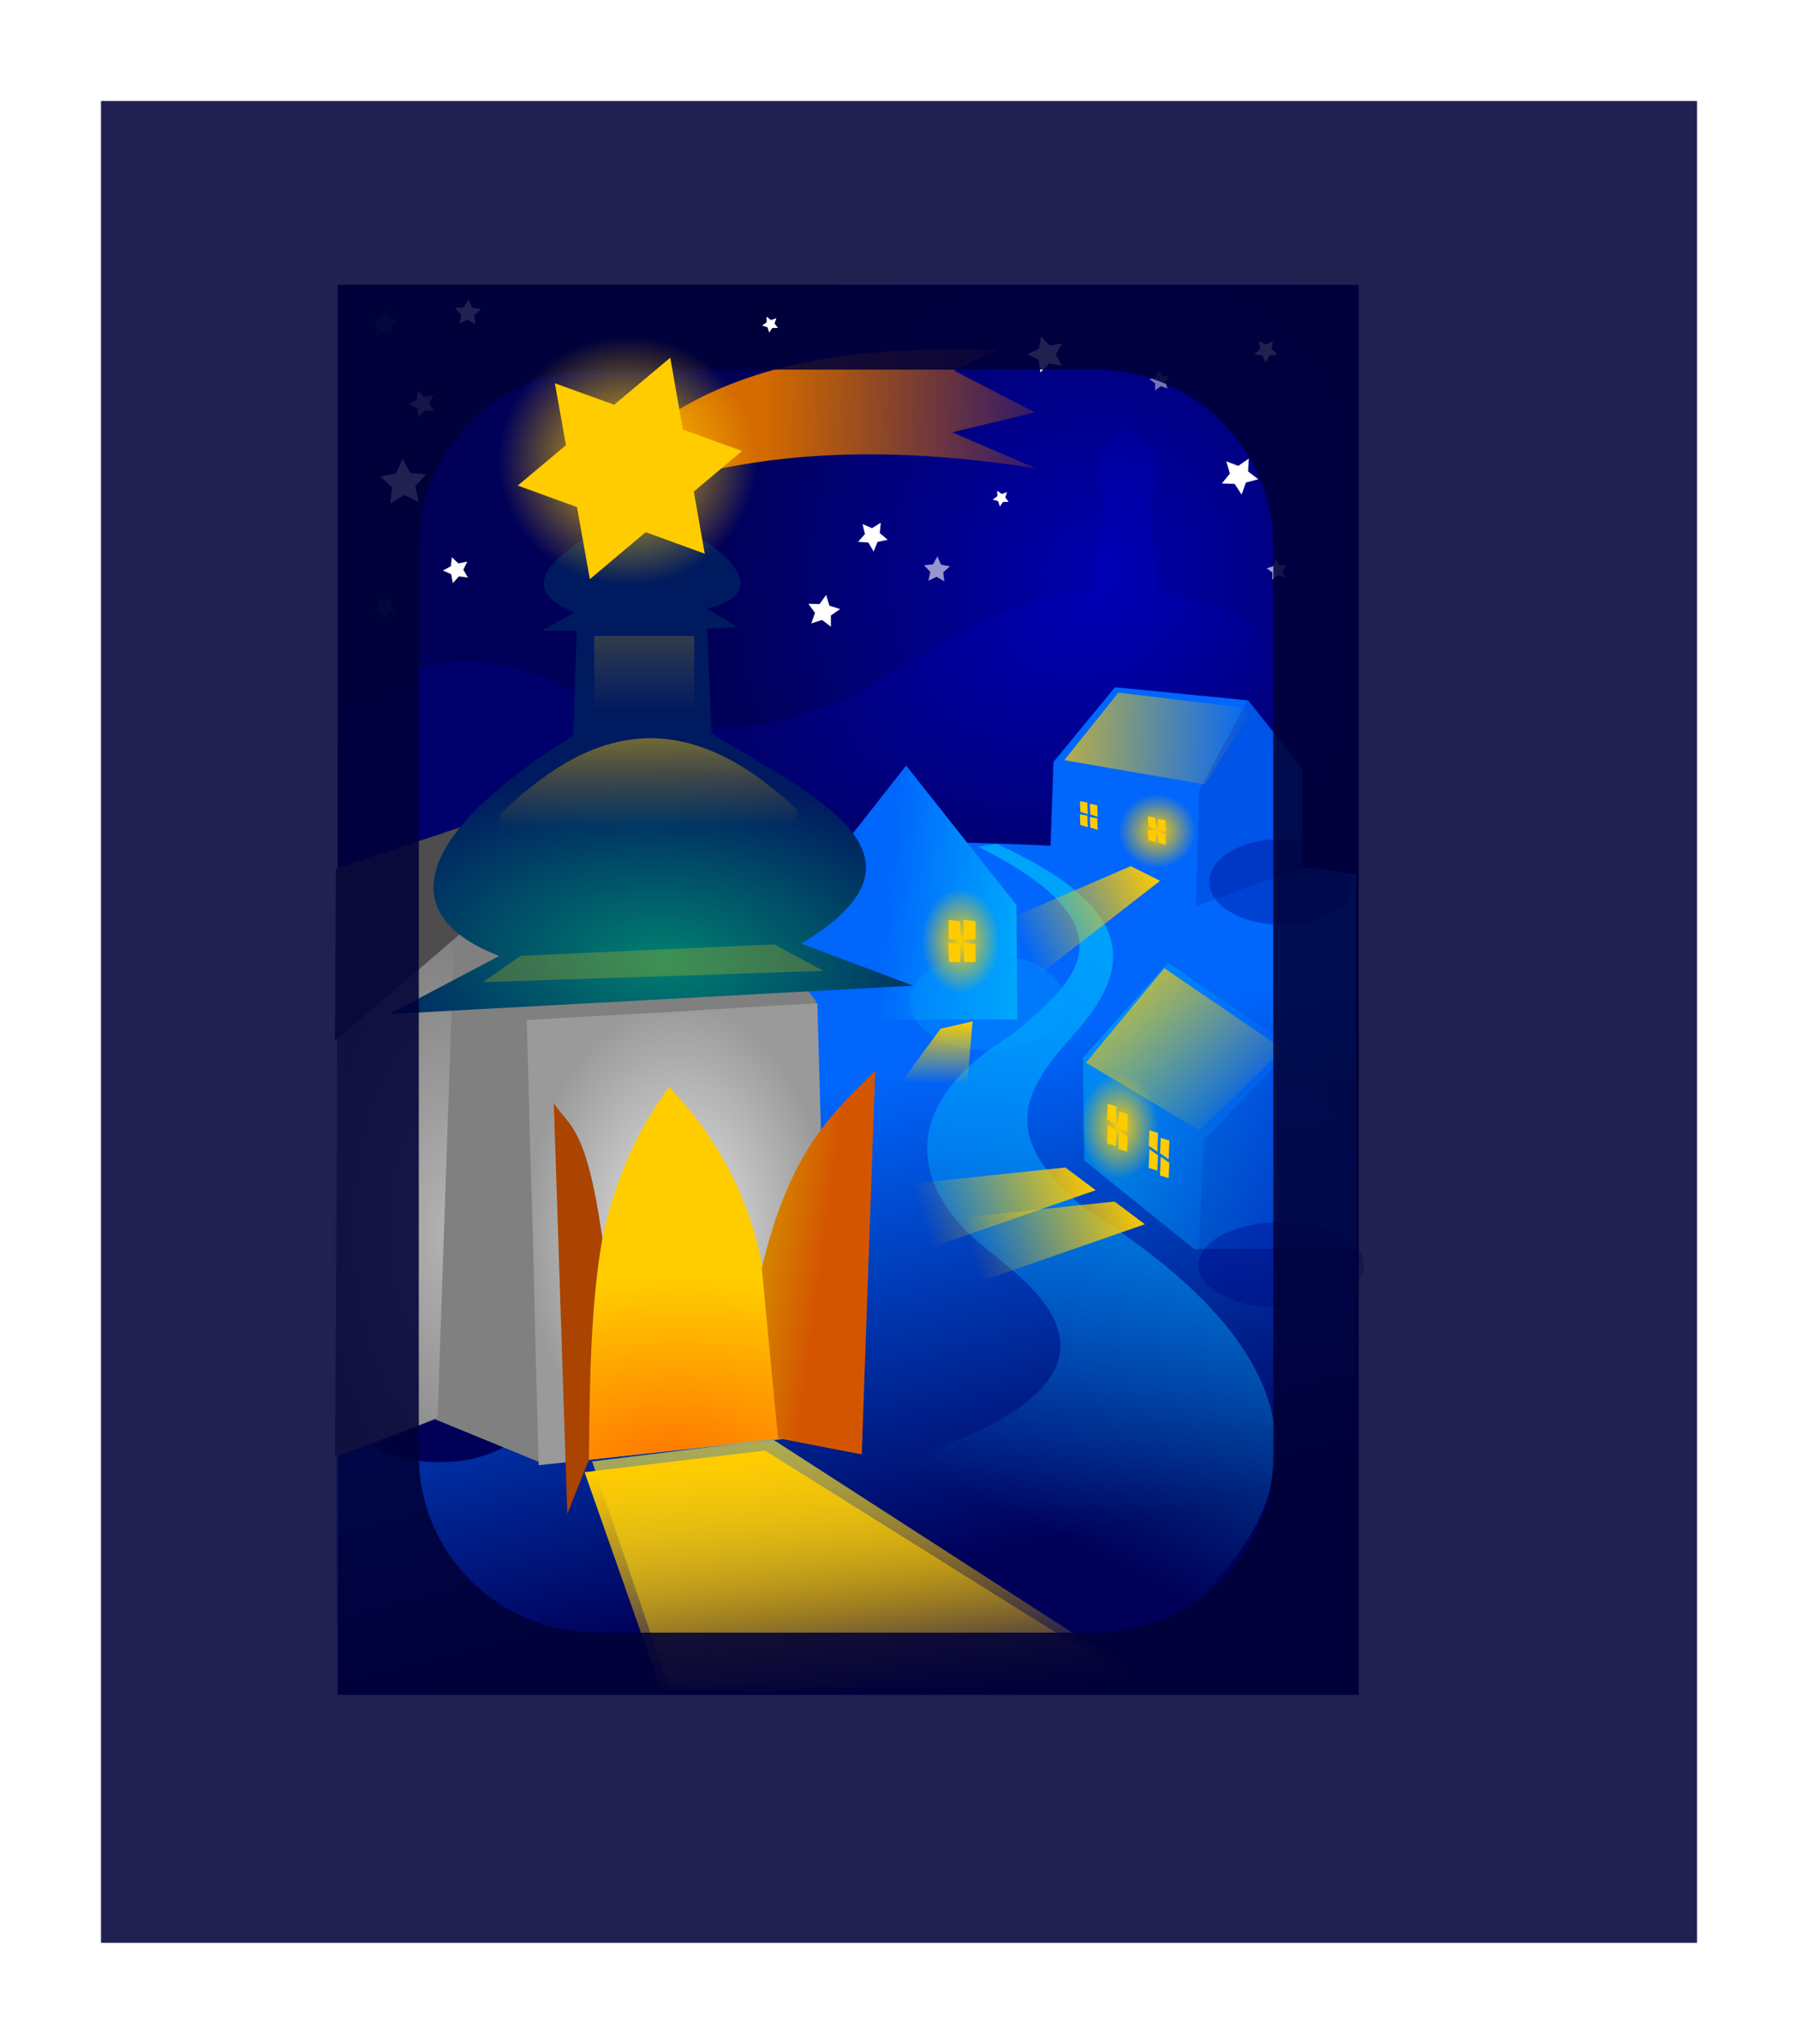 <svg xmlns="http://www.w3.org/2000/svg" xmlns:xlink="http://www.w3.org/1999/xlink" viewBox="0 0 950.9 1080.9"><defs><linearGradient id="D" y2="434.09" gradientUnits="userSpaceOnUse" x2="484.79" y1="335.52" x1="403.79"><stop offset="0" stop-color="#fc0"/><stop offset="1" stop-color="#fc0" stop-opacity="0"/></linearGradient><linearGradient id="b"><stop offset="0" stop-color="#fc0"/><stop offset="1" stop-color="#fc0" stop-opacity="0"/></linearGradient><linearGradient id="l" y2="630.93" xlink:href="#a" gradientUnits="userSpaceOnUse" x2="325.71" gradientTransform="translate(42.286 11.429)" y1="622.36" x1="244.7"/><linearGradient id="o" y2="609.81" gradientUnits="userSpaceOnUse" x2="247.65" gradientTransform="translate(20 308.27)" y1="335.52" x1="381.43"><stop offset="0" stop-color="#00a3fc"/><stop offset="1" stop-color="#00a3fc" stop-opacity="0"/></linearGradient><linearGradient id="e" y2="1073.8" xlink:href="#b" gradientUnits="userSpaceOnUse" x2="202.2" gradientTransform="matrix(.991 0 0 1.031 .05 -36.873)" y1="935.22" x1="187.14"/><linearGradient id="g" y2="287.93" gradientUnits="userSpaceOnUse" x2="397.14" gradientTransform="translate(0 308.27)" y1="207.93" x1="351.43"><stop offset="0" stop-color="#00f"/><stop offset="1" stop-color="#00f" stop-opacity="0"/></linearGradient><linearGradient id="x" y2="522.67" gradientUnits="userSpaceOnUse" x2="252.86" y1="518.38" x1="221.43"><stop offset="0" stop-color="#d48600"/><stop offset="1" stop-color="#d45500"/></linearGradient><linearGradient id="m" y2="678.08" xlink:href="#a" gradientUnits="userSpaceOnUse" x2="418.57" y1="685.22" x1="495.52"/><linearGradient id="i" y2="662.66" gradientUnits="userSpaceOnUse" x2="384.29" y1="312.66" x1="300"><stop offset="0" stop-color="#0066fc"/><stop offset=".28" stop-color="#0066fc"/><stop offset="1" stop-color="#0066fc" stop-opacity="0"/></linearGradient><linearGradient id="B" y2="594.8" gradientUnits="userSpaceOnUse" x2="155.89" gradientTransform="matrix(1.111 0 0 .94 -17.108 37.234)" y1="481.94" x1="154.16"><stop offset="0" stop-color="#fc0"/><stop offset="1" stop-color="#fc0" stop-opacity="0"/></linearGradient><linearGradient id="a"><stop offset="0" stop-color="#0066fc"/><stop offset="1" stop-color="#00b2fc"/></linearGradient><linearGradient id="F" y2="239.81" gradientUnits="userSpaceOnUse" x2="479.07" gradientTransform="translate(2.857 309.7)" y1="232.67" x1="338.07"><stop offset="0" stop-color="#fc0"/><stop offset="1" stop-color="#fc0" stop-opacity="0"/></linearGradient><linearGradient id="H" y2="226.24" gradientUnits="userSpaceOnUse" x2="154.29" y1="20.523" x1="154.29"><stop offset="0" stop-color="#fc0"/><stop offset="1" stop-color="#fc0" stop-opacity="0"/></linearGradient><linearGradient id="w" y2="1073.8" xlink:href="#b" gradientUnits="userSpaceOnUse" x2="202.2" gradientTransform="matrix(.991 0 0 1 -3.95 -2)" y1="935.22" x1="187.14"/><linearGradient id="c"><stop offset="0" stop-color="#ff7500"/><stop offset="1" stop-color="#fc0"/></linearGradient><linearGradient id="O" y2="488.09" xlink:href="#b" gradientUnits="userSpaceOnUse" x2="304.5" y1="462.09" x1="393.5"/><linearGradient id="P" y2="488.09" xlink:href="#b" gradientUnits="userSpaceOnUse" x2="304.5" gradientTransform="translate(26 326.27)" y1="462.09" x1="393.5"/><linearGradient id="Q" y2="488.09" xlink:href="#b" gradientUnits="userSpaceOnUse" x2="304.5" gradientTransform="translate(30 148.27)" y1="462.09" x1="393.5"/><linearGradient id="S" y2="488.09" xlink:href="#b" gradientUnits="userSpaceOnUse" x2="304.5" gradientTransform="translate(-42 230.27)" y1="462.09" x1="393.5"/><linearGradient id="z" y2="382.08" gradientUnits="userSpaceOnUse" x2="410.28" y1="380.08" x1="223.18"><stop offset="0" stop-color="#d46a00"/><stop offset="1" stop-color="#d46a00" stop-opacity="0"/></linearGradient><filter id="T" height="4.091" width="1.343" color-interpolation-filters="sRGB" y="-1.546" x="-.172"><feGaussianBlur stdDeviation="12.879"/></filter><filter id="j" height="2.389" width="1.717" color-interpolation-filters="sRGB" y="-.694" x="-.358"><feGaussianBlur stdDeviation="13.092"/></filter><filter id="K" height="2.104" width="1.685" color-interpolation-filters="sRGB" y="-.552" x="-.343"><feGaussianBlur stdDeviation="11.707"/></filter><filter id="k" color-interpolation-filters="sRGB"><feGaussianBlur stdDeviation="2.52"/></filter><filter id="G" height="1.917" width="1.769" color-interpolation-filters="sRGB" y="-.459" x="-.384"><feGaussianBlur stdDeviation="8.463"/></filter><filter id="C" height="1.322" width="1.265" color-interpolation-filters="sRGB" y="-.161" x="-.133"><feGaussianBlur stdDeviation="5.758"/></filter><filter id="E" height="1.375" width="1.182" color-interpolation-filters="sRGB" y="-.188" x="-.091"><feGaussianBlur stdDeviation="3.799"/></filter><filter id="L" height="1.234" width="1.454" color-interpolation-filters="sRGB" y="-.117" x="-.227"><feGaussianBlur stdDeviation="9.618"/></filter><filter id="v" height="1.668" width="1.286" color-interpolation-filters="sRGB" y="-.334" x="-.143"><feGaussianBlur stdDeviation="17.889"/></filter><filter id="I" height="1.245" width="1.454" color-interpolation-filters="sRGB" y="-.122" x="-.227"><feGaussianBlur stdDeviation="5.625"/></filter><filter id="J" height="1.371" width="1.465" color-interpolation-filters="sRGB" y="-.185" x="-.233"><feGaussianBlur stdDeviation="8.086"/></filter><filter id="n" color-interpolation-filters="sRGB"><feGaussianBlur stdDeviation="3.168"/></filter><filter id="h" height="1.269" width="1.266" color-interpolation-filters="sRGB" y="-.134" x="-.133"><feGaussianBlur stdDeviation="29.909"/></filter><filter id="N" height="1.645" width="1.253" color-interpolation-filters="sRGB" y="-.322" x="-.127"><feGaussianBlur stdDeviation="5.909"/></filter><filter id="f" color-interpolation-filters="sRGB"><feGaussianBlur stdDeviation="2.292"/></filter><filter id="U" color-interpolation-filters="sRGB"><feGaussianBlur stdDeviation="22.27"/></filter><filter id="y" height="1.296" width="1.105" color-interpolation-filters="sRGB" y="-.148" x="-.052"><feGaussianBlur stdDeviation="4.988"/></filter><filter id="R" height="1.88" width="1.417" color-interpolation-filters="sRGB" y="-.44" x="-.208"><feGaussianBlur stdDeviation="9.403"/></filter><filter id="p" height="2.586" width="1.963" color-interpolation-filters="sRGB" y="-.793" x="-.481"><feGaussianBlur stdDeviation="22.466"/></filter><filter id="A" height="1.474" width="1.2" color-interpolation-filters="sRGB" y="-.237" x="-.1"><feGaussianBlur stdDeviation="6.577"/></filter><radialGradient id="M" xlink:href="#b" gradientUnits="userSpaceOnUse" cy="98.506" cx="149.2" gradientTransform="matrix(1 0 0 .959 0 4.062)" r="68.589"/><radialGradient id="s" xlink:href="#c" gradientUnits="userSpaceOnUse" cy="884.88" cx="159.14" gradientTransform="matrix(3.503 -.113 .062 1.94 -439.14 -764.8)" r="50.789"/><radialGradient id="d" gradientUnits="userSpaceOnUse" cy="195.75" cx="401.37" gradientTransform="matrix(.751 -.006 .007 .82 95.62 -3.84)" r="270"><stop offset="0" stop-color="#0000ae"/><stop offset="1" stop-color="#000058"/></radialGradient><radialGradient id="u" gradientUnits="userSpaceOnUse" cy="656.46" cx="170" gradientTransform="matrix(1.307 .079 -.043 .71 -23.983 187.08)" r="138.57"><stop offset="0" stop-color="#008070"/><stop offset="1" stop-color="#001a5f"/></radialGradient><radialGradient id="t" gradientUnits="userSpaceOnUse" cy="474.47" cx="39.707" gradientTransform="matrix(2.217 -.043 .095 4.825 -77.222 -1785)" r="32.857"><stop offset="0" stop-color="#b3b3b3"/><stop offset="1" stop-color="#b3b3b3" stop-opacity="0"/></radialGradient><radialGradient id="r" gradientUnits="userSpaceOnUse" cy="811.65" cx="177.14" gradientTransform="matrix(1 0 0 1.524 0 -424.91)" r="80.5"><stop offset="0" stop-color="#e7e7e7"/><stop offset="1" stop-color="#9a9a9a"/></radialGradient><radialGradient id="q" gradientUnits="userSpaceOnUse" cy="811.65" cx="177.14" gradientTransform="matrix(1 0 0 1.527 0 -427.56)" r="80"><stop offset="0"/><stop offset="1" stop-opacity="0"/></radialGradient></defs><path transform="translate(181.45 149.36)" fill="url(#d)" d="M-2.857 1.237h540v745.71h-540z"/><path d="M432.48 1052.6l-205.4-132.57-95.372 11.784 40.623 119.31c90.019-.223 170.13 1.473 260.15 1.473z" fill="url(#e)" transform="translate(181.45 -158.91)"/><path d="M413.72 385.21l-17.25 15.406h3.531v17.656l2.719.219-5.219 52.094c-57.396 5.035-102.37 44.678-134.66 58.938-130.72 54.548-156.69-72.028-265.69 4.28l-1.437 517.12 541.44 2.876-1.438-522.87c-38.483-37.345-73.705-54.32-105.62-59.25l-3.875-53.812h2.906l-.437-17.688 4.156.219-19.125-15.188z" opacity=".35" filter="url(#f)" fill="url(#g)" transform="translate(181.45 -158.91)"/><path d="M408.22 214.09l-32.5 39.469-1.594 44.344c-122.97-5.863-248.92.12-377 14.75 1.425 15.714-1.406 432.88-1.406 432.88l540 2.844v-435.44c-9.5-1.345-19.021-2.601-28.562-3.781V257.03l-28.438-35.97-70.5-6.968z" transform="translate(181.45 149.36)" filter="url(#h)" fill="url(#i)"/><path d="M530.33 317c0 12.497-19.628 22.627-43.841 22.627S442.648 329.496 442.648 317c0-12.497 19.628-22.627 43.841-22.627S530.33 304.504 530.33 317z" transform="matrix(.868 0 0 1 255.339 149.36)" opacity=".585" filter="url(#j)" fill="navy"/><path d="M239.84 637.52l57.927-73.725 58.366 73.725.439 60.56h-116.29z" filter="url(#k)" fill="url(#l)" transform="translate(181.45 -158.91)"/><path d="M391.24 718.3l44.975-50.228 69.652 47.252 29.851 50.972v53.205h-85.573l-58.11-46.88z" opacity=".508" fill="url(#m)" transform="translate(181.45 -158.91)"/><path d="M345.71 605.22c78.079 35.51 69.522 68.282 41.429 100-28.506 31.458-40.568 54.514 5.143 92.857 192.48 120.32 59.183 210.82 13.429 244.29l-144.28-101.47c195.18-49.483 93.319-107.28 75.714-124.29-23.984-19.023-55.92-65.685 15.714-110 34.543-27.885 68.259-57.122-17.143-100z" filter="url(#n)" fill="url(#o)" transform="translate(181.45 -158.91)"/><path d="M114 614.09c0 18.778-25.072 34-56 34s-56-15.222-56-34 25.072-34 56-34 56 15.222 56 34z" transform="matrix(.827 0 0 .738 184.476 295.01)" filter="url(#p)" fill="#000058"/><path d="M285.74 773.45l-55.714-22.857-52.857 20 1.424-224.28 85.714-121.43 80.003-4.28 87.14 108.57 5.71 228.57z" fill="gray"/><path d="M103.44 933.79l153.7-16.45-6.3-227.83-153.7 8.86z" stroke="url(#q)" fill="url(#r)" transform="translate(181.45 -158.91)"/><path d="M129.99 930.93c.348-51.452-6.418-131.57 42.493-197.14 58.6 61.905 52.306 123.81 58.942 185.71z" fill="url(#s)" transform="translate(181.45 -158.91)"/><path d="M50 599.81l10-291.43-65.714 90 1.429 227.14z" transform="translate(181.45 149.36)" fill="url(#t)"/><path d="M177.164 550.6l72.47-62.05 6.102-55.1-78.11 25.98z" fill="#4d4d4d"/><path d="M24.286 695.22l277.14-15.037-59.091-22.229c78.106-46.833 4.924-78.824-47.439-111.14l-2.34-55.423 16.026-.83-16.183-9.779c41.619-9.9.051-38.944-24.302-47.726l-2.69-40.405-20.431.872-.016 40.187c-32.247 17.239-56.256 35.844-22.471 49.034l-17.611 9.818 18.713-.062-1.935 55.622c-71.594 44.03-103.37 91.36-39.116 116.38z" fill="url(#u)" transform="translate(181.45 -158.91)"/><path d="M428.48 1054.6l-205.4-128.57-95.372 11.428 40.623 115.71c90.018-.216 170.13 1.429 260.15 1.429z" filter="url(#v)" fill="url(#w)" transform="translate(181.45 -158.91)"/><path d="M221.43 521.24c14.905-62.786 37.713-82.102 60-104.29l-7.14 202.86-44.29-8.57z" transform="translate(181.45 149.36)" fill="url(#x)"/><path d="M311.45 772.03c.408-41.021.883-81.974 7.143-117.14-8.57-59.52-17.14-58.55-25.71-71.44l7.143 217.14z" fill="#a40"/><path d="M137.18 408.77c60.1-67.6 153.27-65.39 209.3-64.96l-23.454 11.07 42.816 22.114-43.736 10.562 44.173 18.974c-75.425-11.6-150.85-12.079-226.27 17.92z" filter="url(#y)" fill="url(#z)" transform="translate(181.45 -158.91)"/><path d="M82.871 589.76c45.303-44.228 94.972-61.686 157.11-2.684 6.658 32.195-162.72 43.285-157.11 2.684z" filter="url(#A)" fill="url(#B)" transform="translate(181.45 -158.91)"/><path d="M392.86 412.67l60 35.714 44.286-42.857-62.857-42.857z" transform="translate(181.45 149.36)" filter="url(#C)" fill="url(#D)"/><path d="M481.43 533.79l-25.714 40-74.29-12.86 28.57-35.71z" filter="url(#E)" fill="url(#F)" transform="translate(181.45 -158.91)"/><path transform="translate(181.45 149.36)" filter="url(#G)" fill="url(#H)" d="M132.86 186.95h52.857v44.286H132.86z"/><path d="M507.4 617.68L451.129 638l1.563-60.96 26.572-49.349 31.262 36.286z" opacity=".415" filter="url(#I)" fill="#000085" transform="translate(181.45 -158.91)"/><path d="M452.55 821.02l2.828-59.397 43.841-45.255 36.77 43.841-1.414 59.64z" opacity=".331" filter="url(#J)" fill="#00006a" transform="translate(181.45 -158.91)"/><path d="M530.33 317c0 12.497-19.628 22.627-43.841 22.627S442.648 329.496 442.648 317c0-12.497 19.628-22.627 43.841-22.627S530.33 304.504 530.33 317z" transform="translate(191.107 352.03)" opacity=".585" filter="url(#j)" fill="navy"/><path d="M387.49 382.06c0 14.059-18.362 25.456-41.012 25.456s-41.012-11.397-41.012-25.456 18.362-25.456 41.012-25.456 41.012 11.397 41.012 25.456z" transform="translate(175.793 147.94)" opacity=".585" filter="url(#K)" fill="#009ffc"/><path d="M129.99 930.93c.348-51.452-6.418-131.57 42.493-197.14 58.6 61.905 52.306 123.81 58.942 185.71z" filter="url(#L)" fill="url(#s)" transform="translate(181.45 -158.91)"/><path d="M607.85 597.77l-.354 8.132 4.597 3.182.353-9.9zM613.85 601.77l-.354 8.132 4.597 3.182.353-9.9zM618.09 623.08l.354-8.132-4.597-3.182-.353 9.9zM612.09 619.08l.354-8.132-4.597-3.182-.353 9.9zM585.85 583.77l-.354 8.132 4.597 3.182.353-9.9zM591.85 587.77l-.354 8.132 4.597 3.182.353-9.9zM596.09 609.08l.354-8.132-4.597-3.182-.353 9.9zM590.09 606.08l.354-8.132-4.597-3.182-.353 9.9zM607.13 431.7l3.94.735.23 6.128-3.938-1.226zM612.37 433.09l3.94.735.23 6.128-3.938-1.226zM607.13 438.63l3.94.735.23 6.128-3.938-1.226zM612.37 440.02l3.94.735.23 6.128-3.938-1.226zM571.13 423.7l3.94.735.23 6.128-3.938-1.226zM576.37 425.09l3.94.735.23 6.128-3.938-1.226zM571.13 430.63l3.94.735.23 6.128-3.938-1.226zM576.37 432.02l3.94.735.23 6.128-3.938-1.226zM515.91 487.22v9.546h-6.01l-.354-10.253z" fill="#fc0"/><path d="M515.91 487.22v9.546h-6.01l-.354-10.253zM515.91 499.22v9.546h-6.01l-.354-10.253zM507.91 499.22v9.546h-6.01l-.354-10.253zM507.91 487.22v9.546h-6.01l-.354-10.253z" fill="#fc0"/><path d="M217.79 98.506c0 36.319-30.708 65.761-68.589 65.761s-68.589-29.442-68.589-65.761 30.709-65.761 68.589-65.761c37.881 0 68.589 29.442 68.589 65.761z" transform="translate(567.28 410.03) scale(.3)" fill="url(#M)"/><path d="M217.79 98.506c0 36.319-30.708 65.761-68.589 65.761s-68.589-29.442-68.589-65.761 30.709-65.761 68.589-65.761c37.881 0 68.589 29.442 68.589 65.761z" transform="translate(531.28 400.03) scale(.3)" fill="url(#M)"/><path d="M217.79 98.506c0 36.319-30.708 65.761-68.589 65.761s-68.589-29.442-68.589-65.761 30.709-65.761 68.589-65.761c37.881 0 68.589 29.442 68.589 65.761z" transform="matrix(.3 0 0 .422 463.28 456.05)" fill="url(#M)"/><path d="M217.79 98.506c0 36.319-30.708 65.761-68.589 65.761s-68.589-29.442-68.589-65.761 30.709-65.761 68.589-65.761c37.881 0 68.589 29.442 68.589 65.761z" transform="matrix(.3 0 0 .422 569.28 568.05)" fill="url(#M)"/><path d="M217.79 98.506c0 36.319-30.708 65.761-68.589 65.761s-68.589-29.442-68.589-65.761 30.709-65.761 68.589-65.761c37.881 0 68.589 29.442 68.589 65.761z" transform="matrix(.3 0 0 .422 547.28 554.05)" fill="url(#M)"/><path d="M382 468.09l16 12-92 32-20-34z" transform="translate(181.45 149.36)" filter="url(#N)" fill="url(#O)"/><path d="M408 794.36l16 12-92 32-20-34z" filter="url(#N)" fill="url(#P)" transform="translate(181.45 -158.91)"/><path d="M412 616.36l16 12-92 32-20-34z" transform="matrix(.815 -.242 .203 .97 137.106 -40.1)" filter="url(#N)" fill="url(#Q)"/><path d="M412 616.36l16 12-92 32-20-34z" transform="matrix(.815 -.182 .203 .731 107.106 73.35)" filter="url(#N)" fill="url(#Q)"/><path d="M340 698.36l16 12-92 32-20-34z" transform="matrix(.358 -.341 .934 .13 -276.56 569.21)" filter="url(#R)" fill="url(#S)"/><path d="M221.45 265.45l-7.703-3.604-7.336 4.303 1.048-8.44-6.359-5.647 8.351-1.61 3.406-7.792 4.113 7.443 8.464.83-5.808 6.213z" fill="#fff"/><path d="M229.45 217.454l-4.748-.619-3.202 3.561-.88-4.707-4.375-1.944 4.205-2.29.497-4.764 3.478 3.292 4.683-1-2.056 4.326z" opacity=".639" fill="#fff"/><path d="M247.45 305.45l-4.748-.619-3.202 3.561-.88-4.707-4.375-1.944 4.205-2.29.497-4.763 3.478 3.291 4.683-.999-2.056 4.325zM439.45 331.45l-4.733-3.588-5.64 1.864 1.95-5.61-3.515-4.787 5.938.121 3.466-4.823 1.72 5.685 5.659 1.806-4.876 3.392zM469.45 285.45l-5.352 1.16-2.078 5.066-2.757-4.73-5.46-.412 3.647-4.084-1.297-5.32 5.012 2.207 4.66-2.877-.551 5.448zM533.45 265.45l-2.97-.015-1.696 2.437-.903-2.829-2.843-.86 2.412-1.733-.06-2.97 2.393 1.759 2.805-.975-.932 2.82z" fill="#fff"/><path d="M209.45 323.45l-4.16.572-1.888 3.752-1.83-3.78-4.152-.635 3.03-2.9-.678-4.145 3.702 1.983 3.732-1.926-.74 4.134z" opacity=".194" fill="#fff"/><path d="M251.45 171.454l-4.145-2.397-4.325 2.056.999-4.683-3.292-3.478 4.763-.498 2.29-4.205 1.945 4.376 4.707.879-3.56 3.202zM561.45 193.454l-6.527-1.222-4.707 4.685-.855-6.586-5.91-3.029 5.999-2.848 1.055-6.556 4.562 4.825 6.561-1.023-3.179 5.83zM675.45 187.454l-4.16.572-1.888 3.752-1.83-3.78-4.152-.635 3.03-2.909-.679-4.145 3.703 1.983 3.732-1.926-.741 4.134zM665.45 253.45l-6.543 1.748-2.269 6.38-3.684-5.682-6.77-.186 4.266-5.26-1.915-6.496 6.321 2.432 5.586-3.828-.36 6.762z" fill="#fff"/><path d="M617.45 205.454l-3.558-1.206-3.01 2.246.048-3.756-3.067-2.169 3.587-1.115 1.115-3.587 2.17 3.067 3.755-.048-2.246 3.01z" opacity=".456" fill="#fff"/><path d="M679.45 305.45l-3.558-1.206-3.01 2.246.048-3.756-3.067-2.169 3.587-1.115 1.115-3.587 2.17 3.067 3.755-.048-2.246 3.01z" opacity=".635" fill="#fff"/><path d="M499.45 307.45l-4.145-2.397-4.325 2.055.999-4.683-3.292-3.478 4.763-.497 2.29-4.205 1.945 4.376 4.707.879-3.56 3.201z" opacity=".586" fill="#fff"/><path d="M207.45 177.454l-4.145-2.397-4.325 2.056.999-4.683-3.292-3.478 4.763-.498 2.29-4.205 1.945 4.376 4.707.879-3.56 3.202z" opacity=".183" fill="#fff"/><path d="M74 370.09l20-14 134-6 26 14z" transform="translate(181.45 149.36)" opacity=".492" filter="url(#T)" fill="#fc0"/><path d="M-128 212.36v974h844v-974h-844zm262 142h264c52.076 0 94 41.924 94 94v480c0 52.076-41.924 94-94 94H134c-52.076 0-94-41.924-94-94v-480c0-52.076 41.924-94 94-94z" opacity=".798" filter="url(#U)" fill="#000037" transform="translate(181.45 -158.91)"/><path d="M-128 212.36v974h844v-974h-844zm262 142h264c52.076 0 94 41.924 94 94v480c0 52.076-41.924 94-94 94H134c-52.076 0-94-41.924-94-94v-480c0-52.076 41.924-94 94-94z" opacity=".798" filter="url(#U)" fill="#000037" transform="translate(181.45 -158.91)"/><path d="M217.79 98.506c0 36.319-30.708 65.761-68.589 65.761s-68.589-29.442-68.589-65.761 30.709-65.761 68.589-65.761c37.881 0 68.589 29.442 68.589 65.761z" transform="translate(182.864 145.12)" fill="url(#M)"/><path d="M354.48 189.17l-29.667 24.88-31.348-11.34 5.839 32.729-25.472 21.355 31.322 11.411 6.8 38.11 29.52-24.877 31.243 11.382-5.783-32.838 25.502-21.481-31.272-11.304-6.684-38.028z" fill="#fc0"/><path d="M217.79 98.506c0 36.319-30.708 65.761-68.589 65.761s-68.589-29.442-68.589-65.761 30.709-65.761 68.589-65.761c37.881 0 68.589 29.442 68.589 65.761z" transform="translate(182.864 145.12)" fill="url(#M)"/><path d="M411.45 173.454l-2.97-.015-1.696 2.437-.903-2.829-2.843-.86 2.412-1.733-.06-2.97 2.393 1.759 2.805-.975-.932 2.82z" fill="#fff"/><path d="M365.45 252.45c0 17.121-14.775 31-33 31s-33-13.879-33-31 14.775-31 33-31 33 13.879 33 31z" fill="none"/></svg>